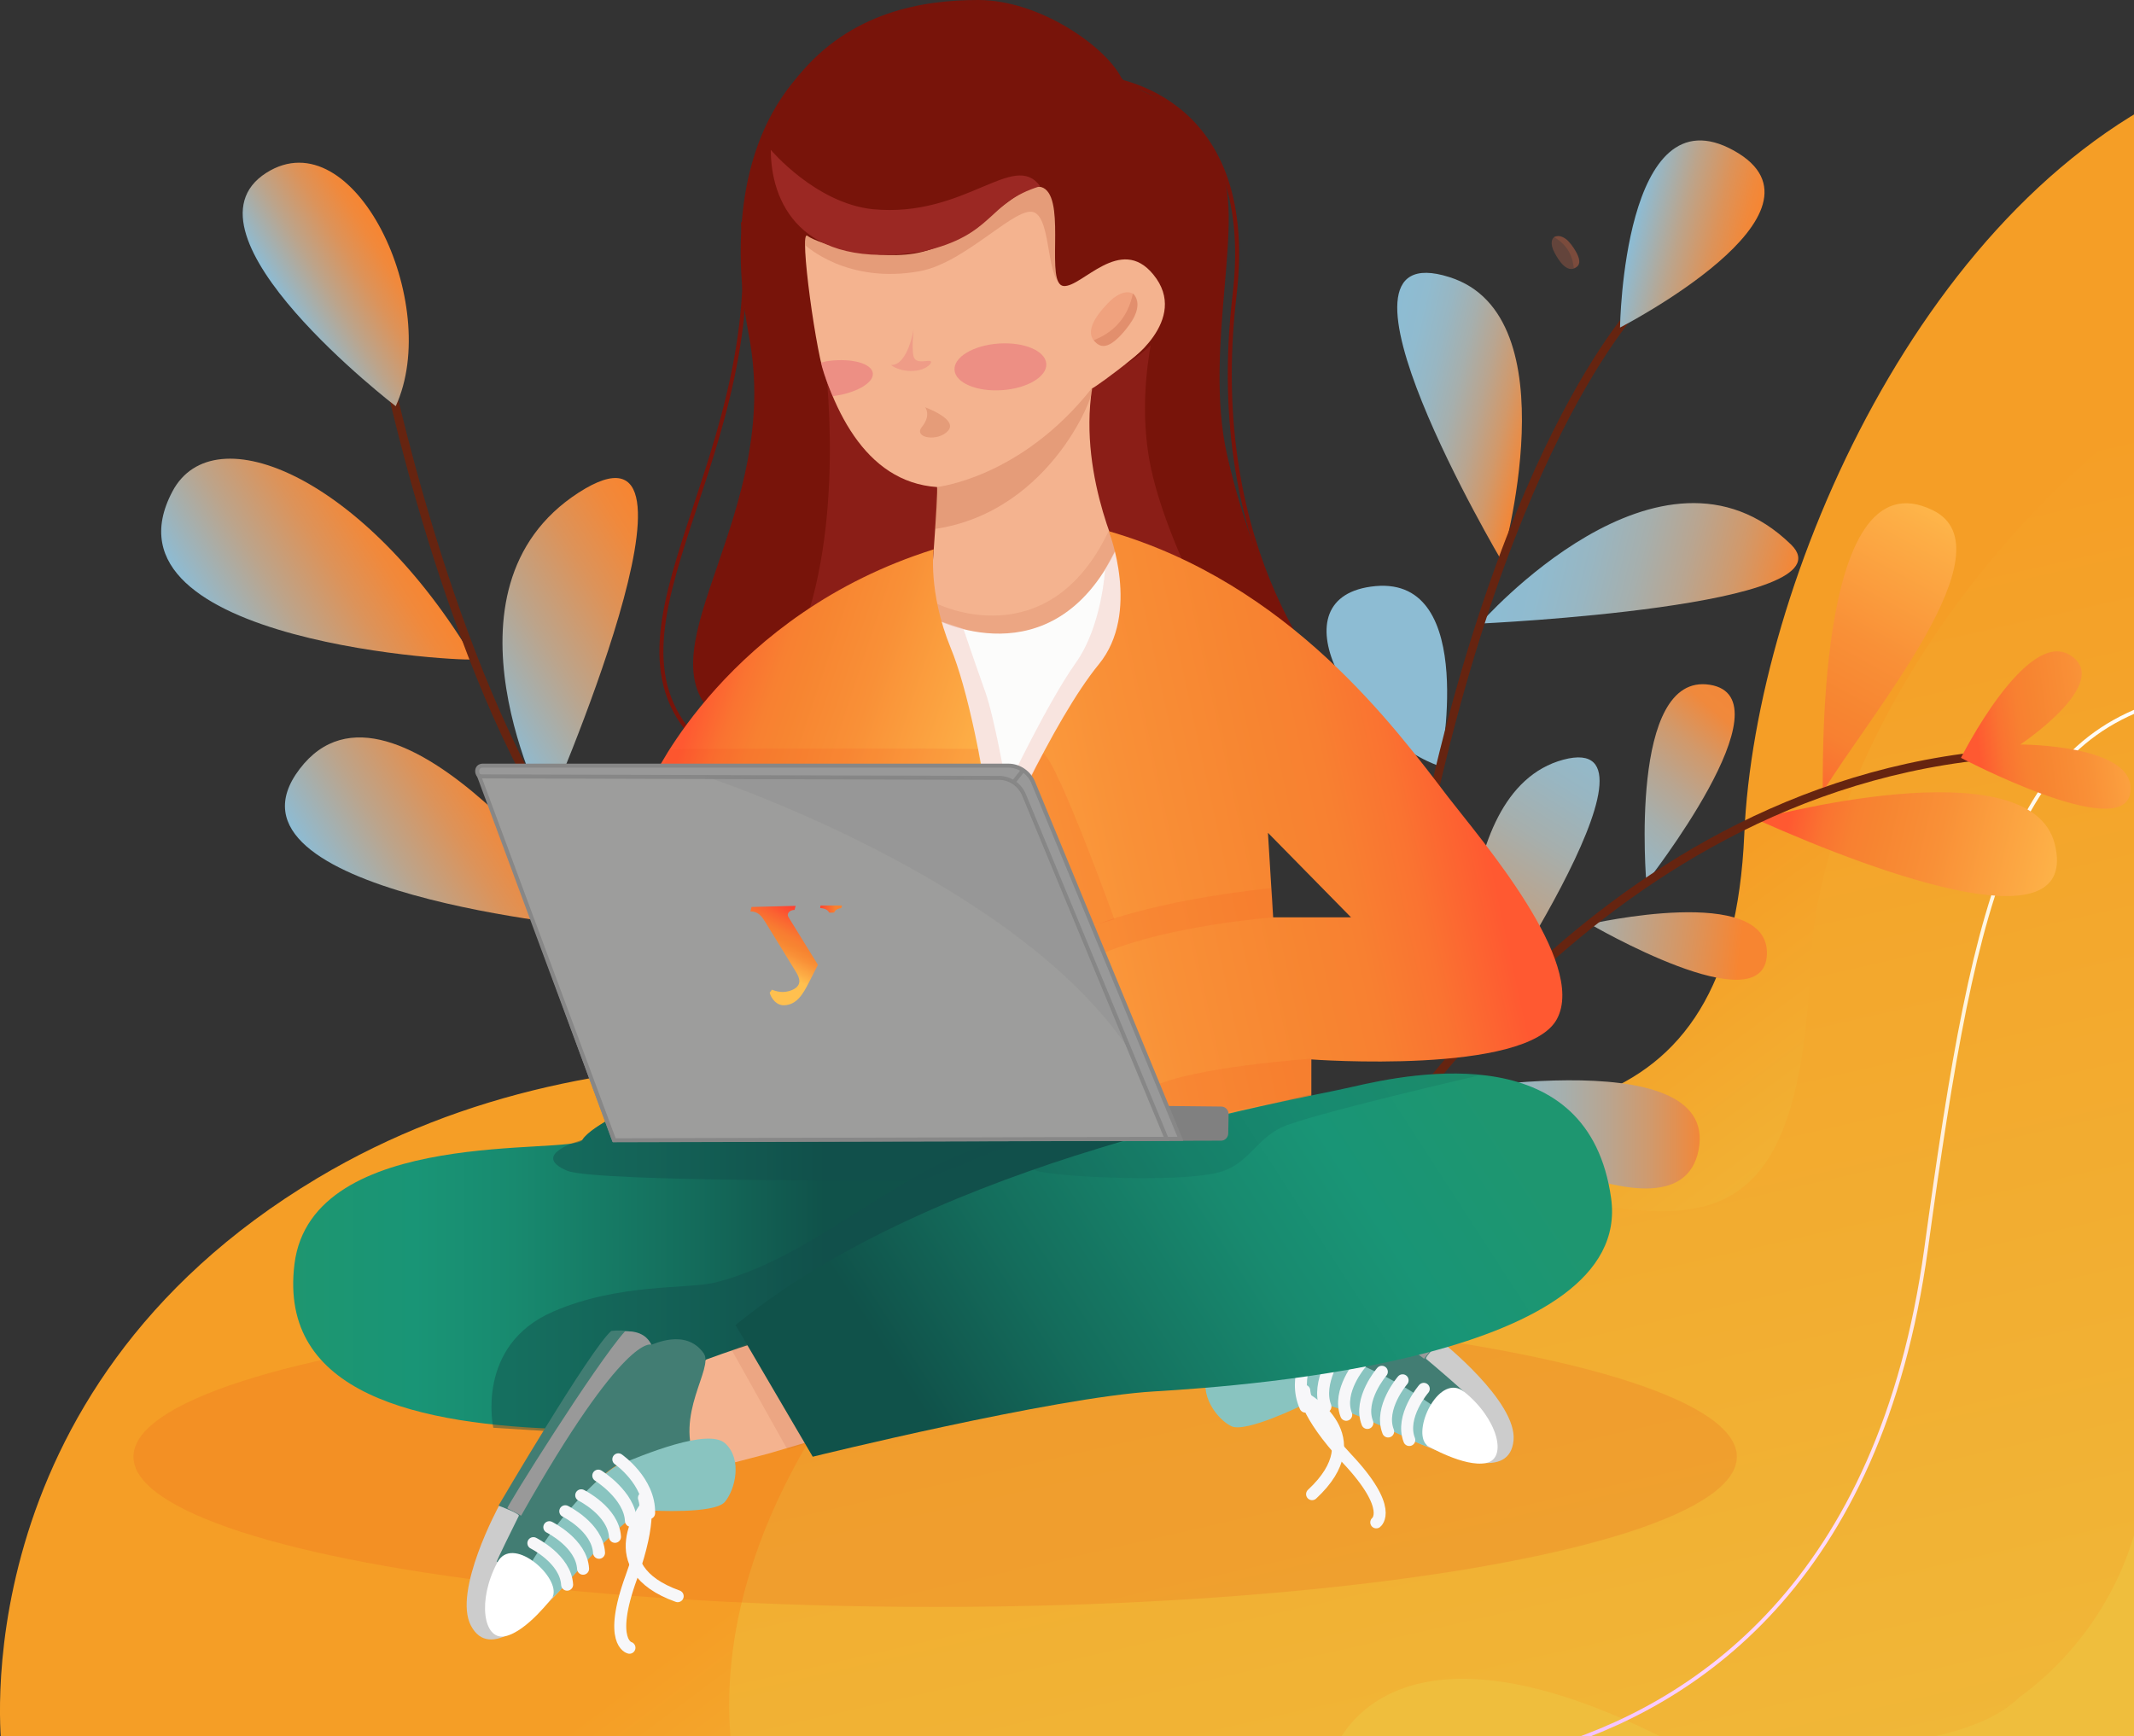 <svg width="575.21" height="468.01" version="1.1" viewBox="0 0 575.21 468.01" xml:space="preserve" xmlns="http://www.w3.org/2000/svg"><rect x="0" y="0" width="575.21" height="468.01" fill="#333333" stroke="none"/><defs><clipPath id="clipPath4154"><rect x=".094" y=".094" width="631.93" height="484.21" fill="none" stroke="#f0f" stroke-width=".189"/></clipPath><clipPath id="clipPath4158"><rect x=".094" y=".094" width="631.93" height="484.21" fill="none" stroke="#f0f" stroke-width=".189"/></clipPath><clipPath id="clipPath4162"><rect x=".094" y=".094" width="631.93" height="484.21" fill="none" stroke="#f0f" stroke-width=".189"/></clipPath><clipPath id="clipPath4166"><rect x=".094" y=".094" width="631.93" height="484.21" fill="none" stroke="#f0f" stroke-width=".189"/></clipPath><clipPath id="clipPath4170"><rect x=".094" y=".094" width="631.93" height="484.21" fill="none" stroke="#f0f" stroke-width=".189"/></clipPath><clipPath id="clipPath4174"><rect x=".094" y=".094" width="631.93" height="484.21" fill="none" stroke="#f0f" stroke-width=".189"/></clipPath><clipPath id="clipPath4178"><rect x=".094" y=".094" width="631.93" height="484.21" fill="none" stroke="#f0f" stroke-width=".189"/></clipPath><clipPath id="clipPath4182"><rect x=".094" y=".094" width="631.93" height="484.21" fill="none" stroke="#f0f" stroke-width=".189"/></clipPath><clipPath id="clipPath4186"><rect x=".094" y=".094" width="631.93" height="484.21" fill="none" stroke="#f0f" stroke-width=".189"/></clipPath><clipPath id="clipPath4190"><rect x=".094" y=".094" width="631.93" height="484.21" fill="none" stroke="#f0f" stroke-width=".189"/></clipPath><clipPath id="clipPath4194"><rect x=".094" y=".094" width="631.93" height="484.21" fill="none" stroke="#f0f" stroke-width=".189"/></clipPath><clipPath id="clipPath4198"><rect x=".094" y=".094" width="631.93" height="484.21" fill="none" stroke="#f0f" stroke-width=".189"/></clipPath><clipPath id="clipPath4202"><rect x=".094" y=".094" width="631.93" height="484.21" fill="none" stroke="#f0f" stroke-width=".189"/></clipPath><clipPath id="clipPath4206"><rect x=".094" y=".094" width="631.93" height="484.21" fill="none" stroke="#f0f" stroke-width=".189"/></clipPath><clipPath id="clipPath4210"><rect x=".094" y=".094" width="631.93" height="484.21" fill="none" stroke="#f0f" stroke-width=".189"/></clipPath><clipPath id="clipPath4214"><rect x=".094" y=".094" width="631.93" height="484.21" fill="none" stroke="#f0f" stroke-width=".189"/></clipPath><clipPath id="clipPath4218"><rect x=".094" y=".094" width="631.93" height="484.21" fill="none" stroke="#f0f" stroke-width=".189"/></clipPath><clipPath id="clipPath4222"><rect x=".094" y=".094" width="631.93" height="484.21" fill="none" stroke="#f0f" stroke-width=".189"/></clipPath><clipPath id="clipPath4226"><rect x=".094" y=".094" width="631.93" height="484.21" fill="none" stroke="#f0f" stroke-width=".189"/></clipPath><clipPath id="clipPath4230"><rect x=".094" y=".094" width="631.93" height="484.21" fill="none" stroke="#f0f" stroke-width=".189"/></clipPath><clipPath id="clipPath4234"><rect x=".094" y=".094" width="631.93" height="484.21" fill="none" stroke="#f0f" stroke-width=".189"/></clipPath><clipPath id="clipPath4238"><rect x=".094" y=".094" width="631.93" height="484.21" fill="none" stroke="#f0f" stroke-width=".189"/></clipPath><clipPath id="clipPath4242"><rect x=".094" y=".094" width="631.93" height="484.21" fill="none" stroke="#f0f" stroke-width=".189"/></clipPath><clipPath id="clipPath4246"><rect x=".094" y=".094" width="631.93" height="484.21" fill="none" stroke="#f0f" stroke-width=".189"/></clipPath><clipPath id="clipPath4250"><rect transform="rotate(3.862)" x=".094" y=".094" width="631.93" height="484.21" fill="none" stroke="#f0f" stroke-width=".189"/></clipPath><clipPath id="clipPath4254"><rect x=".094" y=".094" width="631.93" height="484.21" fill="none" stroke="#f0f" stroke-width=".189"/></clipPath><clipPath id="clipPath4258"><rect x=".094" y=".094" width="631.93" height="484.21" fill="none" stroke="#f0f" stroke-width=".189"/></clipPath><clipPath id="clipPath4262"><rect x=".094" y=".094" width="631.93" height="484.21" fill="none" stroke="#f0f" stroke-width=".189"/></clipPath><clipPath id="clipPath4266"><rect x=".094" y=".094" width="631.93" height="484.21" fill="none" stroke="#f0f" stroke-width=".189"/></clipPath><clipPath id="clipPath4270"><rect x=".094" y=".094" width="631.93" height="484.21" fill="none" stroke="#f0f" stroke-width=".189"/></clipPath><clipPath id="clipPath4274"><rect x=".094" y=".094" width="631.93" height="484.21" fill="none" stroke="#f0f" stroke-width=".189"/></clipPath><clipPath id="clipPath4278"><rect x=".094" y=".094" width="631.93" height="484.21" fill="none" stroke="#f0f" stroke-width=".189"/></clipPath><clipPath id="clipPath4282"><rect x=".094" y=".094" width="631.93" height="484.21" fill="none" stroke="#f0f" stroke-width=".189"/></clipPath><clipPath id="clipPath4286"><rect x="567.01" y="114.59" width="631.93" height="484.21" fill="none" stroke="#f0f" stroke-width=".189"/></clipPath><clipPath id="clipPath4290"><rect x=".094" y=".094" width="631.93" height="484.21" fill="none" stroke="#f0f" stroke-width=".189"/></clipPath><clipPath id="clipPath4294"><rect x=".094" y=".094" width="631.93" height="484.21" fill="none" stroke="#f0f" stroke-width=".189"/></clipPath><clipPath id="clipPath4298"><rect x=".094" y=".094" width="631.93" height="484.21" fill="none" stroke="#f0f" stroke-width=".189"/></clipPath><clipPath id="clipPath4302"><rect x=".094" y=".094" width="631.93" height="484.21" fill="none" stroke="#f0f" stroke-width=".189"/></clipPath><clipPath id="clipPath4306"><rect x=".094" y=".094" width="631.93" height="484.21" fill="none" stroke="#f0f" stroke-width=".189"/></clipPath><clipPath id="clipPath4310"><rect x=".094" y=".094" width="631.93" height="484.21" fill="none" stroke="#f0f" stroke-width=".189"/></clipPath><clipPath id="clipPath4314"><rect x=".094" y=".094" width="631.93" height="484.21" fill="none" stroke="#f0f" stroke-width=".189"/></clipPath><clipPath id="clipPath4318"><rect x=".094" y=".094" width="631.93" height="484.21" fill="none" stroke="#f0f" stroke-width=".189"/></clipPath><clipPath id="clipPath4322"><rect x=".094" y=".094" width="631.93" height="484.21" fill="none" stroke="#f0f" stroke-width=".189"/></clipPath><clipPath id="clipPath4326"><rect x=".094" y=".094" width="631.93" height="484.21" fill="none" stroke="#f0f" stroke-width=".189"/></clipPath><clipPath id="clipPath4330"><rect x=".094" y=".094" width="631.93" height="484.21" fill="none" stroke="#f0f" stroke-width=".189"/></clipPath><clipPath id="clipPath4334"><rect x=".094" y=".094" width="631.93" height="484.21" fill="none" stroke="#f0f" stroke-width=".189"/></clipPath><clipPath id="clipPath4338"><rect x=".094" y=".094" width="631.93" height="484.21" fill="none" stroke="#f0f" stroke-width=".189"/></clipPath><clipPath id="clipPath4342"><rect x=".094" y=".094" width="631.93" height="484.21" fill="none" stroke="#f0f" stroke-width=".189"/></clipPath><clipPath id="clipPath4346"><rect x=".094" y=".094" width="631.93" height="484.21" fill="none" stroke="#f0f" stroke-width=".189"/></clipPath><clipPath id="clipPath4350"><rect x=".094" y=".094" width="631.93" height="484.21" fill="none" stroke="#f0f" stroke-width=".189"/></clipPath><clipPath id="clipPath4354"><rect x=".094" y=".094" width="631.93" height="484.21" fill="none" stroke="#f0f" stroke-width=".189"/></clipPath><clipPath id="clipPath4358"><rect x=".094" y=".094" width="631.93" height="484.21" fill="none" stroke="#f0f" stroke-width=".189"/></clipPath><clipPath id="clipPath4362"><rect x=".094" y=".094" width="631.93" height="484.21" fill="none" stroke="#f0f" stroke-width=".189"/></clipPath><clipPath id="clipPath4366"><rect x=".094" y=".094" width="631.93" height="484.21" fill="none" stroke="#f0f" stroke-width=".189"/></clipPath><clipPath id="clipPath4370"><rect x=".094" y=".094" width="631.93" height="484.21" fill="none" stroke="#f0f" stroke-width=".189"/></clipPath><clipPath id="clipPath4374"><rect x=".094" y=".094" width="631.93" height="484.21" fill="none" stroke="#f0f" stroke-width=".189"/></clipPath><clipPath id="clipPath4378"><rect x=".094" y=".094" width="631.93" height="484.21" fill="none" stroke="#f0f" stroke-width=".189"/></clipPath><clipPath id="clipPath4382"><rect x=".094" y=".094" width="631.93" height="484.21" fill="none" stroke="#f0f" stroke-width=".189"/></clipPath><clipPath id="clipPath4386"><rect x=".094" y=".094" width="631.93" height="484.21" fill="none" stroke="#f0f" stroke-width=".189"/></clipPath><clipPath id="clipPath4390"><rect x=".094" y=".094" width="631.93" height="484.21" fill="none" stroke="#f0f" stroke-width=".189"/></clipPath><clipPath id="clipPath4394"><rect x=".094" y=".094" width="631.93" height="484.21" fill="none" stroke="#f0f" stroke-width=".189"/></clipPath><clipPath id="clipPath4398"><rect x=".094" y=".094" width="631.93" height="484.21" fill="none" stroke="#f0f" stroke-width=".189"/></clipPath><clipPath id="clipPath4402"><rect x=".094" y=".094" width="631.93" height="484.21" fill="none" stroke="#f0f" stroke-width=".189"/></clipPath><clipPath id="clipPath4406"><rect x=".094" y=".094" width="631.93" height="484.21" fill="none" stroke="#f0f" stroke-width=".189"/></clipPath><clipPath id="clipPath4410"><rect x=".094" y=".094" width="631.93" height="484.21" fill="none" stroke="#f0f" stroke-width=".189"/></clipPath><clipPath id="clipPath4414"><rect x=".094" y=".094" width="631.93" height="484.21" fill="none" stroke="#f0f" stroke-width=".189"/></clipPath><clipPath id="clipPath4418"><rect x=".094" y=".094" width="631.93" height="484.21" fill="none" stroke="#f0f" stroke-width=".189"/></clipPath><clipPath id="clipPath4422"><rect x=".094" y=".094" width="631.93" height="484.21" fill="none" stroke="#f0f" stroke-width=".189"/></clipPath><clipPath id="clipPath4426"><rect x=".094" y=".094" width="631.93" height="484.21" fill="none" stroke="#f0f" stroke-width=".189"/></clipPath><clipPath id="clipPath4430"><rect x=".094" y=".094" width="631.93" height="484.21" fill="none" stroke="#f0f" stroke-width=".189"/></clipPath><clipPath id="clipPath4434"><rect x=".094" y=".094" width="631.93" height="484.21" fill="none" stroke="#f0f" stroke-width=".189"/></clipPath><clipPath id="clipPath4438"><rect x=".094" y=".094" width="631.93" height="484.21" fill="none" stroke="#f0f" stroke-width=".189"/></clipPath><clipPath id="clipPath4442"><rect x=".094" y=".094" width="631.93" height="484.21" fill="none" stroke="#f0f" stroke-width=".189"/></clipPath><clipPath id="clipPath4446"><rect x=".094" y=".094" width="631.93" height="484.21" fill="none" stroke="#f0f" stroke-width=".189"/></clipPath><clipPath id="clipPath4450"><rect x=".094" y=".094" width="631.93" height="484.21" fill="none" stroke="#f0f" stroke-width=".189"/></clipPath><clipPath id="clipPath4454"><rect x=".094" y=".094" width="631.93" height="484.21" fill="none" stroke="#f0f" stroke-width=".189"/></clipPath><clipPath id="clipPath4458"><rect x=".094" y=".094" width="631.93" height="484.21" fill="none" stroke="#f0f" stroke-width=".189"/></clipPath><clipPath id="clipPath4462"><rect x=".094" y=".094" width="631.93" height="484.21" fill="none" stroke="#f0f" stroke-width=".189"/></clipPath><clipPath id="clipPath4466"><rect x=".094" y=".094" width="631.93" height="484.21" fill="none" stroke="#f0f" stroke-width=".189"/></clipPath><clipPath id="clipPath4470"><rect x=".094" y=".094" width="631.93" height="484.21" fill="none" stroke="#f0f" stroke-width=".189"/></clipPath><clipPath id="clipPath4474"><rect x=".094" y=".094" width="631.93" height="484.21" fill="none" stroke="#f0f" stroke-width=".189"/></clipPath><clipPath id="clipPath4478"><rect x=".094" y=".094" width="631.93" height="484.21" fill="none" stroke="#f0f" stroke-width=".189"/></clipPath><clipPath id="clipPath4482"><rect x=".094" y=".094" width="631.93" height="484.21" fill="none" stroke="#f0f" stroke-width=".189"/></clipPath><clipPath id="clipPath4486"><rect x=".094" y=".094" width="631.93" height="484.21" fill="none" stroke="#f0f" stroke-width=".189"/></clipPath><clipPath id="clipPath4490"><rect x=".094" y=".094" width="631.93" height="484.21" fill="none" stroke="#f0f" stroke-width=".189"/></clipPath><clipPath id="clipPath4494"><rect x=".094" y=".094" width="631.93" height="484.21" fill="none" stroke="#f0f" stroke-width=".189"/></clipPath><clipPath id="clipPath4498"><rect x=".094" y=".094" width="631.93" height="484.21" fill="none" stroke="#f0f" stroke-width=".189"/></clipPath></defs>
<style type="text/css">
	.st0{opacity:0.27;fill:#E77552;enable-background:new    ;}
	.st1{opacity:0.27;fill:#BD5D42;enable-background:new    ;}
	.st2{fill:url(#SVGID_1_);}
	.st3{fill:url(#SVGID_2_);}
	.st4{fill:url(#SVGID_3_);}
	.st5{fill:url(#SVGID_4_);}
	.st6{fill:url(#SVGID_5_);}
	.st7{fill:none;stroke:url(#SVGID_6_);stroke-miterlimit:10;}
	.st8{fill:url(#SVGID_7_);}
	.st9{fill:url(#SVGID_8_);}
	.st10{fill:url(#SVGID_9_);}
	.st11{fill:url(#SVGID_10_);}
	.st12{fill:url(#SVGID_11_);}
	.st13{fill:url(#SVGID_12_);}
	.st14{fill:none;stroke:#662410;stroke-width:2.291;stroke-linecap:round;stroke-linejoin:round;stroke-miterlimit:10;}
	.st15{fill:url(#SVGID_13_);}
	.st16{fill:url(#SVGID_14_);}
	.st17{fill:url(#SVGID_15_);}
	.st18{fill:#8DBCD3;}
	.st19{fill:none;stroke:#662410;stroke-width:2.224;stroke-linecap:round;stroke-linejoin:round;stroke-miterlimit:10;}
	.st20{fill:url(#SVGID_16_);}
	.st21{fill:url(#SVGID_17_);}
	.st22{fill:url(#SVGID_18_);}
	.st23{fill:url(#SVGID_19_);}
	.st24{fill:none;stroke:#662410;stroke-width:2.272;stroke-linecap:round;stroke-linejoin:round;stroke-miterlimit:10;}
	.st25{fill:url(#SVGID_20_);}
	.st26{fill:#78140A;}
	.st27{opacity:0.54;fill:#9B2823;enable-background:new    ;}
	.st28{opacity:0.17;fill:#E94E1B;enable-background:new    ;}
	.st29{fill:#F4B38F;}
	.st30{opacity:0.15;fill:#BD5D42;enable-background:new    ;}
	.st31{fill:#FCFCFB;}
	.st32{opacity:0.55;fill:#F4D0C9;enable-background:new    ;}
	.st33{fill:none;stroke:#78140A;stroke-width:1.078;stroke-linecap:round;stroke-linejoin:round;stroke-miterlimit:10;}
	.st34{fill:url(#SVGID_21_);}
	.st35{fill:url(#SVGID_22_);}
	.st36{fill:#CCCCCC;}
	.st37{fill:#427D73;}
	.st38{fill:#89C4C0;}
	.st39{fill:#FFFFFF;}
	.st40{fill:none;stroke:#F7F7F9;stroke-width:3.233;stroke-linecap:round;stroke-linejoin:round;stroke-miterlimit:10;}
	.st41{fill:#999999;}
	.st42{fill:url(#SVGID_23_);}
	.st43{opacity:0.45;fill:#134E4D;enable-background:new    ;}
	.st44{opacity:0.13;fill:#F44A1E;enable-background:new    ;}
	.st45{fill:url(#SVGID_24_);}
	.st46{opacity:0.15;fill:#134E4D;enable-background:new    ;}
	.st47{opacity:0.37;fill:#E7757B;enable-background:new    ;}
	.st48{opacity:0.57;fill:#E7757B;enable-background:new    ;}
	.st49{fill:#9B2823;}
	.st50{fill:url(#SVGID_25_);}
	.st51{fill:url(#SVGID_26_);}
	.st52{fill:url(#SVGID_27_);}
	.st53{fill:url(#SVGID_28_);}
	.st54{fill:none;stroke:#662410;stroke-width:4.981;stroke-linecap:round;stroke-linejoin:round;stroke-miterlimit:10;}
	.st55{fill:url(#SVGID_29_);}
	.st56{fill:none;stroke:url(#SVGID_30_);stroke-miterlimit:10;}
	.st57{fill:url(#SVGID_31_);}
	.st58{fill:#808080;}
	.st59{fill:#999999;stroke:#878787;stroke-width:1.078;stroke-miterlimit:10;}
	.st60{fill:#9D9D9C;stroke:#878787;stroke-width:1.078;stroke-miterlimit:10;}
	.st61{fill:none;stroke:#878787;stroke-width:1.078;stroke-miterlimit:10;}
	.st62{fill:url(#SVGID_32_);}
	.st63{fill-rule:evenodd;clip-rule:evenodd;fill:url(#SVGID_33_);}
	.st64{opacity:0.19;fill:#808080;enable-background:new    ;}
</style>
<path class="st0" transform="translate(-56.813 -16.3)" d="m479.68 81.5s4.5 5 2.1 6.8c-2.7 2-5.1-2.3-5.9-3.8-1.4-2.5-0.8-4.2 0.2-4.4 2-0.6 3.6 1.4 3.6 1.4z" clip-path="url(#clipPath4498)"/>
<path class="st1" transform="translate(-56.813 -16.3)" d="m481.08 88.6c-0.3 0.1 0.3-5.1-5.4-8.4 0 0 2.3-1.7 5.3 2.9 2.5 3.9 1.5 4.9 0.1 5.5z" clip-path="url(#clipPath4494)"/>
<linearGradient id="SVGID_1_" x1="-20.12" x2="2152.7" y1="300.29" y2="300.29" gradientTransform="matrix(1 0 0 -1 0 599.28)" gradientUnits="userSpaceOnUse">
	<stop stop-color="#F5BF26" offset="0"/>
	<stop stop-color="#F4BF34" offset=".256"/>
	<stop stop-color="#F1BE58" offset=".737"/>
	<stop stop-color="#EFBE6F" offset="1"/>
</linearGradient>

<linearGradient id="SVGID_2_" x1="895.79" x2="1004.7" y1="227.26" y2="460.61" gradientTransform="matrix(-.001 -1 -1 .001 -181.32 961.83)" gradientUnits="userSpaceOnUse">
	<stop stop-color="#F59E26" offset=".085"/>
	<stop stop-color="#EFBE3D" offset=".928"/>
</linearGradient>

<linearGradient id="SVGID_3_" x1="872.83" x2="889.23" y1="238.93" y2="384.17" gradientTransform="matrix(-.001 -1 -1 .001 -181.32 961.83)" gradientUnits="userSpaceOnUse">
	<stop stop-color="#F59E26" offset="0"/>
	<stop stop-color="#EFBE3D" offset="1"/>
</linearGradient>

<linearGradient id="SVGID_4_" x1="1586" x2="1637.5" y1="-1309.2" y2="-1198.8" gradientTransform="matrix(-.473 .881 .881 .473 2311.8 -444.08)" gradientUnits="userSpaceOnUse">
	<stop stop-color="#F59E26" offset="0"/>
	<stop stop-color="#EFBE3D" offset="1"/>
</linearGradient>
<path class="st5" transform="translate(-56.813 -16.3)" d="m651.68 488.2-594.4-0.6s-12-95.7 85.1-153.7c159.5-95.3 377.5 72.1 384.6-92.7 2.9-67.8 48.5-173.5 124.7-203.9z" clip-path="url(#clipPath4490)" fill="url(#SVGID_4_)"/>
<linearGradient id="SVGID_5_" x1="1880.5" x2="1776.6" y1="617.27" y2="160.63" gradientTransform="rotate(180 1152.3 396.68)" gradientUnits="userSpaceOnUse">
	<stop stop-color="#F59E26" offset="0"/>
	<stop stop-color="#EFBE3D" offset=".922"/>
</linearGradient>
<path class="st6" transform="translate(-56.813 -16.3)" d="m325.68 352.6c128.9-69.2 213.2 61.4 219.1-76 2.4-55.3 50.1-127 106.9-159.5v222.4c-8.9 10-20.2 20-19.6 33.4s3.5 26.6 2.9 40c-1.2 24-14.5 46.9-33.9 61-21.7 21.2-94.7 11.2-94.4 11.7-76.3-39.1-90.2 2.6-90.2 2.6h-162.4c-7.7-65 48.4-126.9 71.6-135.6z" clip-path="url(#clipPath4486)" fill="url(#SVGID_5_)"/>
<linearGradient id="SVGID_6_" x1="1223" x2="1453.5" y1="5548.4" y2="5778.9" gradientTransform="matrix(-.034 .999 -.999 -.034 6269.4 -795.96)" gradientUnits="userSpaceOnUse">
	<stop stop-color="#fff" offset="0"/>
	<stop stop-color="#FFFEFC" offset=".023"/>
	<stop stop-color="#FFF3D9" offset=".374"/>
	<stop stop-color="#FFD5FF" offset=".774"/>
	<stop stop-color="#FDD1FF" offset=".86"/>
	<stop stop-color="#F5C5FF" offset=".946"/>
	<stop stop-color="#EEB9FF" offset="1"/>
</linearGradient>
<path class="st7" transform="translate(-56.813 -16.3)" d="m651.68 202.9c-51.6 7.3-61.9 49.4-75.7 150.1-12.4 90.2-62.5 123.4-103.2 135.2" clip-path="url(#clipPath4482)" stroke="url(#SVGID_6_)"/>
<linearGradient id="SVGID_7_" x1="1138.6" x2="1097.2" y1="310.64" y2="217.4" gradientTransform="matrix(.997 .082 .082 -.997 -577.77 361.51)" gradientUnits="userSpaceOnUse">
	<stop stop-color="#FFC04F" offset="0"/>
	<stop stop-color="#FDAE46" offset=".165"/>
	<stop stop-color="#F99037" offset=".49"/>
	<stop stop-color="#F78531" offset=".674"/>
	<stop stop-color="#F88031" offset=".752"/>
	<stop stop-color="#FA7331" offset=".84"/>
	<stop stop-color="#FE5C31" offset=".932"/>
	<stop stop-color="#FF5931" offset=".943"/>
</linearGradient>
<path class="st8" transform="translate(-56.813 -16.3)" d="m577.88 153.9c21 10.4-16.7 54.5-29.8 76 0.4-0.2-3-92.3 29.8-76z" clip-path="url(#clipPath4478)" fill="url(#SVGID_7_)"/>
<linearGradient id="SVGID_8_" x1="1045.4" x2="1106.2" y1="225.95" y2="295.44" gradientTransform="matrix(1 0 0 -1 -566.92 484.78)" gradientUnits="userSpaceOnUse">
	<stop stop-color="#8DBCD3" offset="0"/>
	<stop stop-color="#90BBCF" offset=".111"/>
	<stop stop-color="#98B6C2" offset=".226"/>
	<stop stop-color="#A6AFAD" offset=".344"/>
	<stop stop-color="#B9A590" offset=".463"/>
	<stop stop-color="#D1996B" offset=".583"/>
	<stop stop-color="#EF893D" offset=".702"/>
	<stop stop-color="#F0893C" offset=".705"/>
	<stop stop-color="#F78531" offset=".929"/>
</linearGradient>
<path class="st9" transform="translate(-56.813 -16.3)" d="m500.58 254.2s-4.9-56.8 17.1-53.3-17.1 53.3-17.1 53.3z" clip-path="url(#clipPath4474)" fill="url(#SVGID_8_)"/>
<linearGradient id="SVGID_9_" x1="1034.5" x2="1092.4" y1="182.09" y2="180.19" gradientTransform="matrix(.997 .082 .082 -.997 -577.77 361.51)" gradientUnits="userSpaceOnUse">
	<stop stop-color="#8DBCD3" offset="0"/>
	<stop stop-color="#97B7C4" offset=".14"/>
	<stop stop-color="#B2A99B" offset=".41"/>
	<stop stop-color="#DC935A" offset=".782"/>
	<stop stop-color="#F78531" offset="1"/>
</linearGradient>
<path class="st10" transform="translate(-56.813 -16.3)" d="m485.38 265.4s48.4-11.1 47.7 8.2c-0.8 19.2-47.7-8.2-47.7-8.2z" clip-path="url(#clipPath4470)" fill="url(#SVGID_9_)"/>
<linearGradient id="SVGID_10_" x1="1186.6" x2="1098.3" y1="208.78" y2="221.62" gradientTransform="matrix(.997 .082 .082 -.997 -577.77 361.51)" gradientUnits="userSpaceOnUse">
	<stop stop-color="#FFC04F" offset="0"/>
	<stop stop-color="#FDAE46" offset=".165"/>
	<stop stop-color="#F99037" offset=".49"/>
	<stop stop-color="#F78531" offset=".674"/>
	<stop stop-color="#F88031" offset=".752"/>
	<stop stop-color="#FA7331" offset=".84"/>
	<stop stop-color="#FE5C31" offset=".932"/>
	<stop stop-color="#FF5931" offset=".943"/>
</linearGradient>
<path class="st11" transform="translate(-56.813 -16.3)" d="m530.28 237.2s73.8-20.3 80.4 6.7-44.6 9.3-80.4-6.7z" clip-path="url(#clipPath4466)" fill="url(#SVGID_10_)"/>
<linearGradient id="SVGID_11_" x1="999.1" x2="1091.7" y1="162.67" y2="162.67" gradientTransform="matrix(1 0 0 -1 -566.92 484.78)" gradientUnits="userSpaceOnUse">
	<stop stop-color="#8DBCD3" offset=".132"/>
	<stop stop-color="#90BBCF" offset=".25"/>
	<stop stop-color="#98B6C2" offset=".374"/>
	<stop stop-color="#A6AFAD" offset=".499"/>
	<stop stop-color="#B9A590" offset=".627"/>
	<stop stop-color="#D1996B" offset=".755"/>
	<stop stop-color="#EF893D" offset=".883"/>
	<stop stop-color="#F78531" offset=".914"/>
</linearGradient>
<path class="st12" transform="translate(-56.813 -16.3)" d="m439.78 311.5s80.6-15.5 74.9 14.7c-5.7 30.3-74.9-14.7-74.9-14.7z" clip-path="url(#clipPath4462)" fill="url(#SVGID_11_)"/>
<linearGradient id="SVGID_12_" x1="1064.2" x2="1011.7" y1="260.25" y2="157.54" gradientTransform="matrix(.997 .082 .082 -.997 -577.77 361.51)" gradientUnits="userSpaceOnUse">
	<stop stop-color="#8DBCD3" offset=".132"/>
	<stop stop-color="#90BBCF" offset=".263"/>
	<stop stop-color="#98B6C2" offset=".4"/>
	<stop stop-color="#A6AFAD" offset=".54"/>
	<stop stop-color="#B9A590" offset=".681"/>
	<stop stop-color="#D1996B" offset=".823"/>
	<stop stop-color="#EF893D" offset=".965"/>
	<stop stop-color="#F78531" offset="1"/>
</linearGradient>
<path class="st13" transform="translate(-56.813 -16.3)" d="m452.88 296.1s-6.9-66.3 25.3-75c32.2-8.6-25.3 75-25.3 75z" clip-path="url(#clipPath4458)" fill="url(#SVGID_12_)"/>
<path class="st14" transform="translate(-56.813 -16.3)" d="m420.58 339.5s59.6-107.7 170.7-119.5" clip-path="url(#clipPath4454)"/>
<linearGradient id="SVGID_13_" x1="1208.2" x2="1147.9" y1="252.92" y2="239.52" gradientTransform="matrix(.997 .082 .082 -.997 -577.77 361.51)" gradientUnits="userSpaceOnUse">
	<stop stop-color="#FFC04F" offset="0"/>
	<stop stop-color="#FDAE46" offset=".165"/>
	<stop stop-color="#F99037" offset=".49"/>
	<stop stop-color="#F78531" offset=".674"/>
	<stop stop-color="#F88031" offset=".752"/>
	<stop stop-color="#FA7331" offset=".84"/>
	<stop stop-color="#FE5C31" offset=".932"/>
	<stop stop-color="#FF5931" offset=".943"/>
</linearGradient>
<path class="st15" transform="translate(-56.813 -16.3)" d="m585.38 220.6s17.6-35 29.4-27.7-13.4 24.1-13.4 24.1 32 0 29.6 13.2c-2.3 13.2-45.6-9.6-45.6-9.6z" clip-path="url(#clipPath4450)" fill="url(#SVGID_13_)"/>
<linearGradient id="SVGID_14_" x1="981.1" x2="1024.9" y1="254.86" y2="254.86" gradientTransform="matrix(.973 .233 .233 -.973 -586.13 142.15)" gradientUnits="userSpaceOnUse">
	<stop stop-color="#8DBCD3" offset="0"/>
	<stop stop-color="#90BBCF" offset=".151"/>
	<stop stop-color="#98B6C2" offset=".309"/>
	<stop stop-color="#A6AFAD" offset=".47"/>
	<stop stop-color="#B9A590" offset=".632"/>
	<stop stop-color="#D1996B" offset=".796"/>
	<stop stop-color="#EF893D" offset=".96"/>
	<stop stop-color="#F78531" offset="1"/>
</linearGradient>
<path class="st16" transform="translate(-56.813 -16.3)" d="m461.58 167.5s19.1-66.1-14.1-76.5c-38.4-12.2 14.1 76.5 14.1 76.5z" clip-path="url(#clipPath4446)" fill="url(#SVGID_14_)"/>
<linearGradient id="SVGID_15_" x1="1023.1" x2="1102.5" y1="224.47" y2="224.47" gradientTransform="matrix(.973 .233 .233 -.973 -586.13 142.15)" gradientUnits="userSpaceOnUse">
	<stop stop-color="#8DBCD3" offset="0"/>
	<stop stop-color="#90BBCF" offset=".151"/>
	<stop stop-color="#98B6C2" offset=".309"/>
	<stop stop-color="#A6AFAD" offset=".47"/>
	<stop stop-color="#B9A590" offset=".632"/>
	<stop stop-color="#D1996B" offset=".796"/>
	<stop stop-color="#EF893D" offset=".96"/>
	<stop stop-color="#F78531" offset="1"/>
</linearGradient>
<path class="st17" transform="translate(-56.813 -16.3)" d="m455.78 184.4s48.6-55.6 83.8-21.3c17.1 16.7-83.8 21.3-83.8 21.3z" clip-path="url(#clipPath4442)" fill="url(#SVGID_15_)"/>
<path class="st18" transform="translate(-56.813 -16.3)" d="m444.98 222.9s10.4-51.1-17.4-48.6c-27.8 2.6-6.7 40 17.4 48.6z" clip-path="url(#clipPath4438)"/>
<path class="st19" transform="translate(-56.813 -16.3)" d="m498.98 97.8s-39.5 39.4-62.2 164" clip-path="url(#clipPath4434)"/>
<linearGradient id="SVGID_16_" x1="1038.1" x2="1070.8" y1="315.09" y2="315.09" gradientTransform="matrix(.973 .233 .233 -.973 -586.13 142.15)" gradientUnits="userSpaceOnUse">
	<stop stop-color="#8DBCD3" offset="0"/>
	<stop stop-color="#90BACF" offset=".022"/>
	<stop stop-color="#BCA48B" offset=".367"/>
	<stop stop-color="#DC935A" offset=".657"/>
	<stop stop-color="#F0893C" offset=".876"/>
	<stop stop-color="#F78531" offset="1"/>
</linearGradient>
<path class="st20" transform="translate(-56.813 -16.3)" d="m493.48 104.6s0.9-64.3 30.7-47.7-30.7 47.7-30.7 47.7z" clip-path="url(#clipPath4430)" fill="url(#SVGID_16_)"/>
<linearGradient id="SVGID_17_" x1="753.88" x2="809.55" y1="484.56" y2="484.56" gradientTransform="matrix(.846 -.533 -.533 -.846 -230.15 1073.8)" gradientUnits="userSpaceOnUse">
	<stop stop-color="#8DBCD3" offset="0"/>
	<stop stop-color="#90BACF" offset=".022"/>
	<stop stop-color="#BCA48B" offset=".367"/>
	<stop stop-color="#DC935A" offset=".657"/>
	<stop stop-color="#F0893C" offset=".876"/>
	<stop stop-color="#F78531" offset="1"/>
</linearGradient>
<path class="st21" transform="translate(-56.813 -16.3)" d="m217.98 266.4s-54.9-76.3-80.4-42.8 80.4 42.8 80.4 42.8z" clip-path="url(#clipPath4426)" fill="url(#SVGID_17_)"/>
<linearGradient id="SVGID_18_" x1="814.43" x2="880.66" y1="512.15" y2="512.15" gradientTransform="matrix(.846 -.533 -.533 -.846 -230.15 1073.8)" gradientUnits="userSpaceOnUse">
	<stop stop-color="#8DBCD3" offset="0"/>
	<stop stop-color="#90BACF" offset=".022"/>
	<stop stop-color="#BCA48B" offset=".367"/>
	<stop stop-color="#DC935A" offset=".657"/>
	<stop stop-color="#F0893C" offset=".876"/>
	<stop stop-color="#F78531" offset="1"/>
</linearGradient>
<path class="st22" transform="translate(-56.813 -16.3)" d="m204.08 235.2s-31.7-60 8.7-86.1c40.5-26.1-8.7 86.1-8.7 86.1z" clip-path="url(#clipPath4422)" fill="url(#SVGID_18_)"/>
<linearGradient id="SVGID_19_" x1="764.3" x2="819.86" y1="565.24" y2="565.24" gradientTransform="matrix(.846 -.533 -.533 -.846 -230.15 1073.8)" gradientUnits="userSpaceOnUse">
	<stop stop-color="#8DBCD3" offset="0"/>
	<stop stop-color="#90BACF" offset=".022"/>
	<stop stop-color="#BCA48B" offset=".367"/>
	<stop stop-color="#DC935A" offset=".657"/>
	<stop stop-color="#F0893C" offset=".876"/>
	<stop stop-color="#F78531" offset="1"/>
</linearGradient>
<path class="st23" transform="translate(-56.813 -16.3)" d="m103.28 148.8c11.2-21.2 52.1-3.6 81.2 45.2 0.4 0.9-103-4-81.2-45.2z" clip-path="url(#clipPath4418)" fill="url(#SVGID_19_)"/>
<path class="st24" transform="translate(-56.813 -16.3)" d="m160.48 112.8s17 84.2 49.3 131.2" clip-path="url(#clipPath4414)"/>
<linearGradient id="SVGID_20_" x1="827.72" x2="860.64" y1="628.15" y2="628.15" gradientTransform="matrix(.846 -.533 -.533 -.846 -230.15 1073.8)" gradientUnits="userSpaceOnUse">
	<stop stop-color="#8DBCD3" offset="0"/>
	<stop stop-color="#90BACF" offset=".022"/>
	<stop stop-color="#BCA48B" offset=".367"/>
	<stop stop-color="#DC935A" offset=".657"/>
	<stop stop-color="#F0893C" offset=".876"/>
	<stop stop-color="#F78531" offset="1"/>
</linearGradient>
<path class="st25" transform="translate(-56.813 -16.3)" d="m163.48 125.8s-60.6-46.5-34.9-62.9c23.6-15 47.6 35.2 34.9 62.9z" clip-path="url(#clipPath4410)" fill="url(#SVGID_20_)"/>
<path class="st26" transform="translate(-56.813 -16.3)" d="m307.68 29.4s-25.6-4.1-35.7 7.4c-17.5 19.8-17.3 48.9-13.3 70 9.1 47.8-28.5 83.6-9.7 101.9s157.8-18.5 157.8-18.5-12.3-20.8-19.2-51.2c-6.6-29.4 5.6-65.4-2.4-78.4s-50.3-18.5-50.3-18.5z" clip-path="url(#clipPath4406)"/>
<path class="st27" transform="translate(-56.813 -16.3)" d="m278.68 109.3s6.4 41.8-4.8 74.9c-2.7 7.8-9.3 18.7-9.3 18.7l125-7.9s-16.2-27.1-21.9-49.8c-6.3-24.7 2.7-49.5 2.7-49.5h-73.4z" clip-path="url(#clipPath4402)"/>
<ellipse class="st28" transform="translate(-56.813 -16.3)" cx="308.88" cy="409" rx="216.1" ry="40.5" clip-path="url(#clipPath4398)"/>
<path class="st29" transform="translate(-56.813 -16.3)" d="m271.88 66.7s-1.6 78.2 37.5 80.9c0.5 0.5-2.2 34.2-2.2 34.2l6 28.8 20.6 2.7 26.1-44s-12.5-23.9-8.7-48.3c0.5 0 20.7-14.3 24.5-22.4 3.8-8.1 0.5-31.9 0.5-31.9l-37.5-20.1-40.2 3.8z" clip-path="url(#clipPath4394)"/>
<path class="st30" transform="translate(-56.813 -16.3)" d="m309.48 179.1s29.8 14.8 46.2-19.7l6.8 12.1-28.9 28.4-29.6-2.4 3.1-15.8z" clip-path="url(#clipPath4390)"/>
<path class="st31" transform="translate(-56.813 -16.3)" d="m308.28 182.9s32 17.4 49.4-18.5c0.5 0 13.6 20.1 13.6 20.1l-17.4 56.5-41.3 17.4s-22.3-33.1-21.7-35.3c0.5-2.2 7.1-32 7.1-32z" clip-path="url(#clipPath4386)"/>
<path class="st1" transform="translate(-56.813 -16.3)" d="m273.88 82.4s11.2 10.6 30.9 7c12.5-2.3 26.2-18.1 30.9-15.8s3 18.8 7.9 19.6 16.6-29.1 16.6-29.1l-43.1-17.5-31.9 18-11.2 14.6z" clip-path="url(#clipPath4382)"/>
<path class="st26" transform="translate(-56.813 -16.3)" d="m279.38 118.3s-14.5-0.5-17.2-13c-2.7-12.5 6-10.9 4.3-19.5-1.6-8.7-8.7-31.5 5.4-48.9s33.6-20.6 48.6-20.6c16.5 0 34.1 12.4 38.5 20.8 3.1 5.8 30.4 5.5 28.5 41.6-12.2 28.2-27.3 35.8-27.3 35.8s17.6-11.9 7.5-24.2c-8.9-10.9-19.3 3.6-24.2 3.1s0.5-21.8-4.9-26.1-17.3 12.9-33.2 16.9c-11.4 2.9-28.1-2.2-30.9-4.3-2.5-2.4 2.6 33.9 4.9 38.4z" clip-path="url(#clipPath4378)"/>
<path class="st32" transform="translate(-56.813 -16.3)" d="m354.68 169.8s-0.8 15.2-7.9 25.2c-7.8 11-18.6 33.9-18.6 33.9s-3.2-18.8-5.8-26.1-5.9-17-5.9-17l-5.8-1.9-1.8 16.8 14.2 32.4 10.9 12.9 33.1-41.7-1-35.6-8.5-4.3z" clip-path="url(#clipPath4374)"/>
<path class="st33" transform="translate(-56.813 -16.3)" d="m353.58 37.3s42.6 2.7 36 58.6c-8.4 71.2 27.2 107.1 27.2 107.1" clip-path="url(#clipPath4370)"/>
<path class="st33" transform="translate(-56.813 -16.3)" d="m257.08 76.5c6.1 67.4-45.9 113.6-8.1 143.2" clip-path="url(#clipPath4366)"/>
<linearGradient id="SVGID_21_" x1="902.66" x2="811.89" y1="267.72" y2="297.98" gradientTransform="matrix(1 0 0 -1 -566.92 484.78)" gradientUnits="userSpaceOnUse">
	<stop stop-color="#FFC04F" offset="0"/>
	<stop stop-color="#FDAE46" offset=".165"/>
	<stop stop-color="#F99037" offset=".49"/>
	<stop stop-color="#F78531" offset=".674"/>
	<stop stop-color="#F88031" offset=".752"/>
	<stop stop-color="#FA7331" offset=".84"/>
	<stop stop-color="#FE5C31" offset=".932"/>
	<stop stop-color="#FF5931" offset=".943"/>
</linearGradient>
<path class="st34" transform="translate(-56.813 -16.3)" d="m308.48 164.4s-1.6 11.4 4.6 26.6c4.4 10.6 8.9 32 11.5 53.2-0.6 1.1-91.8-17.9-91.8-17.9s20.3-44.5 75.7-61.9z" clip-path="url(#clipPath4362)" fill="url(#SVGID_21_)"/>
<linearGradient id="SVGID_22_" x1="833.18" x2="1032.1" y1="217.62" y2="260.99" gradientTransform="matrix(1 0 0 -1 -566.92 484.78)" gradientUnits="userSpaceOnUse">
	<stop stop-color="#FFC04F" offset="0"/>
	<stop stop-color="#FDAE46" offset=".165"/>
	<stop stop-color="#F99037" offset=".49"/>
	<stop stop-color="#F78531" offset=".674"/>
	<stop stop-color="#F88031" offset=".752"/>
	<stop stop-color="#FA7331" offset=".84"/>
	<stop stop-color="#FE5C31" offset=".932"/>
	<stop stop-color="#FF5931" offset=".943"/>
</linearGradient>
<path class="st35" transform="translate(-56.813 -16.3)" d="m447.18 231.2c-14.3-18.7-42.7-57.6-91.5-71.7 0 0 8.7 22-2.7 35.9-12.2 14.9-28.1 50-32 61-4.8 13.7-42.3 67.7-42.3 67.7l45.9 18.5 85.7-30.4v-10.3s58.1 4.3 66.2-10.9c8.2-15.3-20.6-48.5-29.3-59.8zm-47.2 32.4-1.4-22.8 22.4 22.8z" clip-path="url(#clipPath4358)" fill="url(#SVGID_22_)"/>
<path class="st36" transform="translate(-56.813 -16.3)" d="m445.18 377.8s20.6 16.3 19.6 26.8-15 5.5-27.9-0.3c-12.8-5.9 5.6-28.5 8.3-26.5z" clip-path="url(#clipPath4354)"/>
<path class="st37" transform="translate(-56.813 -16.3)" d="m398.78 346.3s-7.8 2-8.5 7.7c-0.2 0.2-10.2-0.6-12.1 7.7-1.1 4.8 13.9 12 13.4 26.7 9-4.8 12.8-4.8 18.1-7.7s35.1 15.9 35.1 15.9 3.6-4.5 6.8-4.9c0-0.2-8.2-7.3-10.4-9.1-0.3-0.7 4-4.6 4-4.6s-39.3-29.5-46.4-31.7z" clip-path="url(#clipPath4350)"/>
<path class="st38" transform="translate(-56.813 -16.3)" d="m407.88 395.1s-15.2 7.5-19.1 5.7-9-8.7-6.3-14.5c2.6-5.7 21.6-5.8 28.9-5.9 2.9 0 18 4.6 33.5 16.2 0 0-3.4 4.3-3.3 9.6-1.1 0.6-29.1-15.2-33.7-11.1z" clip-path="url(#clipPath4346)"/>
<path class="st39" transform="translate(-56.813 -16.3)" d="m441.48 406s10 5.9 15.9 4.7 3.1-12-5.9-19.2c-6.5-5.2-13.7 9.4-10.5 13.9" clip-path="url(#clipPath4342)"/>
<path class="st40" transform="translate(-56.813 -16.3)" d="m440.58 390.7s-6.4 7.4-3.9 13.8" clip-path="url(#clipPath4338)"/>
<path class="st40" transform="translate(-56.813 -16.3)" d="m434.88 388.4s-6.4 7.4-3.9 13.8" clip-path="url(#clipPath4334)"/>
<path class="st40" transform="translate(-56.813 -16.3)" d="m429.28 386.1s-6.4 7.4-3.9 13.8" clip-path="url(#clipPath4330)"/>
<path class="st40" transform="translate(-56.813 -16.3)" d="m423.58 383.9s-6.4 7.4-3.9 13.8" clip-path="url(#clipPath4326)"/>
<path class="st40" transform="translate(-56.813 -16.3)" d="m417.38 380.8s-5.8 8.2-3.3 14.7" clip-path="url(#clipPath4322)"/>
<path class="st40" transform="translate(-56.813 -16.3)" d="m410.58 378.9s-5.5 8.7-1.9 16.6" clip-path="url(#clipPath4318)"/>
<path class="st40" transform="translate(-56.813 -16.3)" d="m427.78 426.7s4.9-3.6-7.9-17.2c-11.6-12.4-11.5-18.3-11.5-18.3" clip-path="url(#clipPath4314)"/>
<path class="st40" transform="translate(-56.813 -16.3)" d="m408.58 393.3s18.7 10.2 1.9 25.8" clip-path="url(#clipPath4310)"/>
<path class="st41" transform="translate(-56.813 -16.3)" d="m390.28 354s5.1-6 50.4 28.6c0 0 2-2.6 2.6-3.3 0.6-0.1-37.2-26.4-47.9-31.4 0.1 0-4.9 1.3-5.1 6.1z" clip-path="url(#clipPath4306)"/>
<linearGradient id="SVGID_23_" x1="702.76" x2="906.75" y1="126.86" y2="126.86" gradientTransform="matrix(1 0 0 -1 -566.92 484.78)" gradientUnits="userSpaceOnUse">
	<stop stop-color="#1E9670" offset="0"/>
	<stop stop-color="#199576" offset=".16"/>
	<stop stop-color="#188A6F" offset=".291"/>
	<stop stop-color="#146D5C" offset=".521"/>
	<stop stop-color="#10524A" offset=".702"/>
</linearGradient>
<path class="st42" transform="translate(-56.813 -16.3)" d="m228.98 314.2s-12.5 5.2-15.2 9.4-73-4-77.6 33.5c-4.3 35 33.1 43.4 73.8 44.5s139-21.7 139-21.7l14.5-59.7z" clip-path="url(#clipPath4302)" fill="url(#SVGID_23_)"/>
<path class="st43" transform="translate(-56.813 -16.3)" d="m189.78 401.2s-4.9-22.2 16.1-31.3c17.9-7.8 36.5-6 43.9-7.9 30.4-7.7 56.7-38.7 85.6-38.7s35.6 6.1 35.6 6.1l-87.6 51.4-37.3 16.8-38.6 4.7z" clip-path="url(#clipPath4298)"/>
<path class="st29" transform="translate(-56.813 -16.3)" d="m281.18 373.5c-7.9-0.4-34 9.3-34 9.3s-20.9 17.2-20.9 19.4 16.8 11.4 16.8 11.4l20.7-5.4 30.3-8.9z" clip-path="url(#clipPath4294)"/>
<path class="st44" transform="translate(-56.813 -16.3)" d="m237.38 218.2s53.9-0.3 83.1 0c0 0 1.3 13.8 4.2 14.9 6.4 2.4 12.9-14.1 13.4-13.7 4 2.8 19.1 44.7 19.1 44.7l-66.2 19.6-55.7-59.8z" clip-path="url(#clipPath4290)"/>
<polygon class="st30" transform="translate(-623.73 -130.8)" points="825.5 492.9 821 494.8 836 521.6 851 516.7 834.2 492.2" clip-path="url(#clipPath4286)"/>
<linearGradient id="SVGID_24_" x1="1022.6" x2="841.02" y1="173.57" y2="56.027" gradientTransform="matrix(1 0 0 -1 -566.92 484.78)" gradientUnits="userSpaceOnUse">
	<stop stop-color="#1E9670" offset="0"/>
	<stop stop-color="#199576" offset=".191"/>
	<stop stop-color="#188A6F" offset=".339"/>
	<stop stop-color="#146D5C" offset=".596"/>
	<stop stop-color="#10524A" offset=".797"/>
</linearGradient>
<path class="st45" transform="translate(-56.813 -16.3)" d="m255.08 373.5 20.8 35.5s64.9-16 92-17.6 129.2-9.2 123.2-52.1-52.3-34.1-70.2-29.9c-16.2 3.8-110.4 19-165.8 64.1z" clip-path="url(#clipPath4282)" fill="url(#SVGID_24_)"/>
<path class="st44" transform="translate(-56.813 -16.3)" d="m399.98 263.6s-27.8 2.1-45.7 9.6c-0.1-0.2-3-7.2-3-7.2s14.9-6.7 48.2-10.3c0.6 2.6 0.5 7.9 0.5 7.9z" clip-path="url(#clipPath4278)"/>
<path class="st44" transform="translate(-56.813 -16.3)" d="m410.28 301.7s-32 2.2-42.8 7.6c-5.7 2.9 5.7 9.8 5.7 9.8l37-7.6z" clip-path="url(#clipPath4274)"/>
<path class="st43" transform="translate(-56.813 -16.3)" d="m213.78 323.6s-14.5 3.9-4.1 8.3c7.6 3.2 95.9 2.6 95.9 2.6l41.2-16.7s-113.4 0.6-114.9 0.8-10.4-0.8-10.4-0.8-6.6 3.6-7.7 5.8z" clip-path="url(#clipPath4270)"/>
<path class="st46" transform="translate(-56.813 -16.3)" d="m397.88 314.2-46.1 12-15.7 5.1c-5 1.7 40.1 4.6 50.7 0.6 6.7-2.5 8.7-8.3 15.3-11.6s54.3-14.3 54.3-14.3c-11.3-3.5-58.5 8.2-58.5 8.2z" clip-path="url(#clipPath4266)"/>
<path class="st1" transform="translate(-56.813 -16.3)" d="m309.28 147.6s22.6-2.3 41.8-26.6c1.8-0.7-10.2 33.2-42.3 37.9z" clip-path="url(#clipPath4262)"/>
<path class="st47" transform="translate(-56.813 -16.3)" d="m303.08 105s-1.5 9.8-6.1 9.7c2.5 2 8.3 2.4 10.6-0.3 1.2-1.9-3.2 0.4-4.3-1.5-0.9-1.4-0.2-7.9-0.2-7.9z" clip-path="url(#clipPath4258)"/>
<path class="st1" transform="translate(-56.813 -16.3)" d="m306.18 126.1s1.7 2-0.8 5.2c-2.6 3.1 4.3 4.2 7 1.1s-6.2-6.3-6.2-6.3z" clip-path="url(#clipPath4254)"/>
<ellipse class="st48" transform="rotate(-3.862 -270.11 834.28)" cx="317.96" cy="136.92" rx="12.4" ry="6.3" clip-path="url(#clipPath4250)" stroke-width="1"/>
<path class="st48" transform="translate(-56.813 -16.3)" d="m292.08 116.9c0.3 2.6-4.5 5.4-10.8 6.2-0.3 0 1.6 0 0 0-0.3-0.7-2.1-4.5-3.2-9 0.4-0.1 1.6-0.5 2.1-0.5 6.3-0.8 11.6 0.7 11.9 3.3z" clip-path="url(#clipPath4246)"/>
<path class="st0" transform="translate(-56.813 -16.3)" d="m362.18 102.3s-5.6 9.6-9.6 6.7c-4.5-3.3 1.1-9.1 3-11.1 3.3-3.4 6.2-3.3 7.1-1.9 1.8 2.8-0.5 6.3-0.5 6.3z" clip-path="url(#clipPath4242)"/>
<path class="st1" transform="translate(-56.813 -16.3)" d="m351.68 108.1c-0.3-0.4 8.3-2 10.5-12.7-0.1 0 3.9 2.7-1.9 9.7-5 6-7 4.8-8.6 3z" clip-path="url(#clipPath4238)"/>
<path class="st49" transform="translate(-56.813 -16.3)" d="m264.58 56.7c0 13.3 7.3 32.8 40.9 27.4 19.7-4.5 17.2-13.2 31.7-17.6-7.1-9.8-20.2 8.6-45.1 6.2-15.4-1.6-27.5-16-27.5-16z" clip-path="url(#clipPath4234)"/>
<linearGradient id="SVGID_25_" x1="125.03" x2="41.582" y1="285.67" y2="316.87" gradientTransform="matrix(.999 .054 .054 -.999 -588.51 459.51)" gradientUnits="userSpaceOnUse">
	<stop stop-color="#FFC04F" offset=".049"/>
	<stop stop-color="#FDAE46" offset=".123"/>
	<stop stop-color="#F99037" offset=".268"/>
	<stop stop-color="#F78531" offset=".35"/>
	<stop stop-color="#F88031" offset=".536"/>
	<stop stop-color="#FA7331" offset=".745"/>
	<stop stop-color="#FE5C31" offset=".965"/>
	<stop stop-color="#FF5931" offset=".992"/>
</linearGradient>

<linearGradient id="SVGID_26_" x1="52.384" x2="57.844" y1="407.51" y2="322.5" gradientTransform="matrix(.999 .054 .054 -.999 -588.51 459.51)" gradientUnits="userSpaceOnUse">
	<stop stop-color="#FFC04F" offset=".049"/>
	<stop stop-color="#FDAE46" offset=".123"/>
	<stop stop-color="#F99037" offset=".268"/>
	<stop stop-color="#F78531" offset=".35"/>
	<stop stop-color="#F88031" offset=".536"/>
	<stop stop-color="#FA7331" offset=".745"/>
	<stop stop-color="#FE5C31" offset=".965"/>
	<stop stop-color="#FF5931" offset=".992"/>
</linearGradient>

<linearGradient id="SVGID_27_" x1="23.301" x2="-1.656" y1="379.83" y2="297.16" gradientTransform="matrix(.999 .054 .054 -.999 -588.51 459.51)" gradientUnits="userSpaceOnUse">
	<stop stop-color="#FFC04F" offset=".049"/>
	<stop stop-color="#FDAE46" offset=".176"/>
	<stop stop-color="#F99037" offset=".428"/>
	<stop stop-color="#F78531" offset=".57"/>
	<stop stop-color="#F88031" offset=".692"/>
	<stop stop-color="#FA7331" offset=".829"/>
	<stop stop-color="#FE5C31" offset=".974"/>
	<stop stop-color="#FF5931" offset=".992"/>
</linearGradient>

<linearGradient id="SVGID_28_" x1="123.19" x2="64.955" y1="242.37" y2="263.67" gradientTransform="matrix(.999 .054 .054 -.999 -588.51 459.51)" gradientUnits="userSpaceOnUse">
	<stop stop-color="#FFC04F" offset=".049"/>
	<stop stop-color="#FDAE46" offset=".123"/>
	<stop stop-color="#F99037" offset=".268"/>
	<stop stop-color="#F78531" offset=".35"/>
	<stop stop-color="#F88031" offset=".536"/>
	<stop stop-color="#FA7331" offset=".745"/>
	<stop stop-color="#FE5C31" offset=".965"/>
	<stop stop-color="#FF5931" offset=".992"/>
</linearGradient>


<linearGradient id="SVGID_29_" x1="161.74" x2="63.471" y1="393.23" y2="353.45" gradientTransform="matrix(.999 .054 .054 -.999 -588.51 459.51)" gradientUnits="userSpaceOnUse">
	<stop stop-color="#FFC04F" offset="0"/>
	<stop stop-color="#FDAE46" offset=".165"/>
	<stop stop-color="#F99037" offset=".49"/>
	<stop stop-color="#F78531" offset=".674"/>
	<stop stop-color="#F88031" offset=".752"/>
	<stop stop-color="#FA7331" offset=".84"/>
	<stop stop-color="#FE5C31" offset=".932"/>
	<stop stop-color="#FF5931" offset=".943"/>
</linearGradient>

<linearGradient id="SVGID_30_" x1="1589" x2="1891.9" y1="4937.1" y2="5240" gradientTransform="matrix(.27 -.963 .963 .27 -5745 324.1)" gradientUnits="userSpaceOnUse">
	<stop stop-color="#fff" offset="0"/>
	<stop stop-color="#FFFEFC" offset=".023"/>
	<stop stop-color="#FFF3D9" offset=".374"/>
	<stop stop-color="#FFD5FF" offset=".774"/>
	<stop stop-color="#FDD1FF" offset=".86"/>
	<stop stop-color="#F5C5FF" offset=".946"/>
	<stop stop-color="#EEB9FF" offset="1"/>
</linearGradient>

<linearGradient id="SVGID_31_" x1="2.954" x2="78.945" y1="446.96" y2="446.96" gradientTransform="matrix(.992 .126 .126 -.992 -624.42 428.98)" gradientUnits="userSpaceOnUse">
	<stop stop-color="#8DBCD3" offset=".325"/>
	<stop stop-color="#90BACF" offset=".34"/>
	<stop stop-color="#BCA48B" offset=".573"/>
	<stop stop-color="#DC935A" offset=".768"/>
	<stop stop-color="#F0893C" offset=".917"/>
	<stop stop-color="#F78531" offset="1"/>
</linearGradient>

<path class="st36" transform="translate(-56.813 -16.3)" d="m191.28 422.3s-12.5 23-7.5 32.3 16-0.8 25.5-11.2-16.3-24-18-21.1z" clip-path="url(#clipPath4230)"/>
<path class="st37" transform="translate(-56.813 -16.3)" d="m221.58 375.1s7.9-1.2 10.8 3.7c0.3 0.1 9.2-4.6 14.1 2.3 2.9 4-8.1 16.5-1.9 29.8-10.1-0.9-13.7 0.6-19.7 0s-26 28.4-26 28.4-5-2.7-8.2-1.9c-0.1-0.2 4.7-9.9 6-12.5 0-0.7-5.5-2.7-5.5-2.7s24.8-42.3 30.4-47.1z" clip-path="url(#clipPath4226)"/>
<path class="st38" transform="translate(-56.813 -16.3)" d="m232.38 423.5s17 1 19.8-2.3 4.8-11.5 0.1-15.8c-4.6-4.2-22.1 3.1-28.9 5.9-2.7 1.1-14.8 11.3-24.4 28 0 0 4.8 2.6 6.8 7.5 1.2 0.3 20.8-25.3 26.6-23.3z" clip-path="url(#clipPath4222)"/>
<path class="st39" transform="translate(-56.813 -16.3)" d="m205.78 446.8s-6.9 9.3-12.8 10.6c-6 1.2-7.5-9.9-2.1-19.9 3.9-7.4 16.3 3.3 15.1 8.7" clip-path="url(#clipPath4218)"/>
<path class="st40" transform="translate(-56.813 -16.3)" d="m200.58 432.3s8.7 4.3 9.1 11.2" clip-path="url(#clipPath4214)"/>
<path class="st40" transform="translate(-56.813 -16.3)" d="m204.88 428s8.7 4.3 9.1 11.2" clip-path="url(#clipPath4210)"/>
<path class="st40" transform="translate(-56.813 -16.3)" d="m209.18 423.7s8.7 4.3 9.1 11.2" clip-path="url(#clipPath4206)"/>
<path class="st40" transform="translate(-56.813 -16.3)" d="m213.48 419.4s8.7 4.3 9.1 11.2" clip-path="url(#clipPath4202)"/>
<path class="st40" transform="translate(-56.813 -16.3)" d="m218.08 414.1s8.5 5.3 8.8 12.2" clip-path="url(#clipPath4198)"/>
<path class="st40" transform="translate(-56.813 -16.3)" d="m223.48 409.7s8.5 5.9 8.3 14.5" clip-path="url(#clipPath4194)"/>
<path class="st40" transform="translate(-56.813 -16.3)" d="m226.48 460.5s-5.9-1.4 0.5-19c5.8-15.9 3.4-21.4 3.4-21.4" clip-path="url(#clipPath4190)"/>
<path class="st40" transform="translate(-56.813 -16.3)" d="m231.08 422.2s-13.2 16.7 8.4 24.4" clip-path="url(#clipPath4186)"/>
<path class="st41" transform="translate(-56.813 -16.3)" d="m232.38 378.8s-7.1-3.5-35.1 46.1c0 0-2.9-1.6-3.7-2-0.6 0.1 23.8-38.9 31.7-47.7 0 0.1 5.1-0.7 7.1 3.6z" clip-path="url(#clipPath4182)"/>
<path class="st58" transform="translate(-56.813 -16.3)" d="m348.18 314.2 37.8 0.4c1.1 0 2 0.9 2 2.1l-0.1 5.1c0 1.1-0.9 2.1-2.1 2l-32.4 0.1c-0.5 0-1.5-1-1.9-1.3l-4.9-4.8c-1.1-1.3-0.2-3.6 1.6-3.6z" clip-path="url(#clipPath4178)"/>
<path class="st59" transform="translate(-56.813 -16.3)" d="m186.98 222.7h141.6c3 0 5.7 1.9 6.8 4.7l39.6 95.9-152.7 0.3-35.9-97.9c-1.3-0.5-1.4-3 0.6-3z" clip-path="url(#clipPath4174)"/>
<path class="st60" transform="translate(-56.813 -16.3)" d="m185.98 225.6 140.1 0.4c3 0 5.7 1.9 6.8 4.7l38.4 92.6-148.9 0.4z" clip-path="url(#clipPath4170)"/>
<line class="st61" transform="translate(-56.813 -16.3)" x1="329.98" x2="332.58" y1="227.2" y2="223.9" clip-path="url(#clipPath4166)"/>
<linearGradient id="SVGID_32_" x1="855.19" x2="861.08" y1="252.45" y2="252.45" gradientTransform="matrix(.999 -.034 -.034 -.999 -568.18 542.98)" gradientUnits="userSpaceOnUse">
	<stop stop-color="#FF4031" offset="0"/>
	<stop stop-color="#F78231" offset=".757"/>
</linearGradient>
<path class="st62" transform="translate(-56.813 -16.3)" d="m277.98 260.4-0.1 0.7s1.9 0 2.4 1.2c-0.1 0.1 1.4 0 1.4 0s0.2-1 1.9-1.2l0.2-0.7z" clip-path="url(#clipPath4162)" fill="url(#SVGID_32_)"/>
<linearGradient id="SVGID_33_" x1="841.11" x2="849.56" y1="237.69" y2="253.2" gradientTransform="matrix(.999 -.034 -.034 -.999 -568.18 542.98)" gradientUnits="userSpaceOnUse">
	<stop stop-color="#FFC04F" offset="0"/>
	<stop stop-color="#FDAE46" offset=".109"/>
	<stop stop-color="#F99037" offset=".325"/>
	<stop stop-color="#F78531" offset=".447"/>
	<stop stop-color="#F87C31" offset=".57"/>
	<stop stop-color="#FB6231" offset=".775"/>
	<stop stop-color="#FF4031" offset=".992"/>
</linearGradient>
<path class="st63" transform="translate(-56.813 -16.3)" d="m259.08 262c2.2 0 3.1 1.4 4.1 3l8.3 13.5c0.4 0.7 0.8 1.5 0.8 2.3 0 2-2.6 2.8-4.1 2.9-1.1 0.1-2.3-0.2-3.3-0.6l-0.6 0.8c0.4 1.6 1.9 3.5 3.9 3.4 3.5-0.1 5.2-3.3 6.6-6l2.5-4.9-7.9-12.8c-0.7-1.1 0.4-2 1.6-2l0.3-1.1-11.9 0.3z" clip-path="url(#clipPath4158)" fill="url(#SVGID_33_)"/>
<path class="st64" transform="translate(-56.813 -16.3)" d="m246.38 225.4s84.3 27.6 115 74.3l-28.6-69c-1.6-3.5-4.7-4.6-6.8-4.7z" clip-path="url(#clipPath4154)"/>
</svg>
